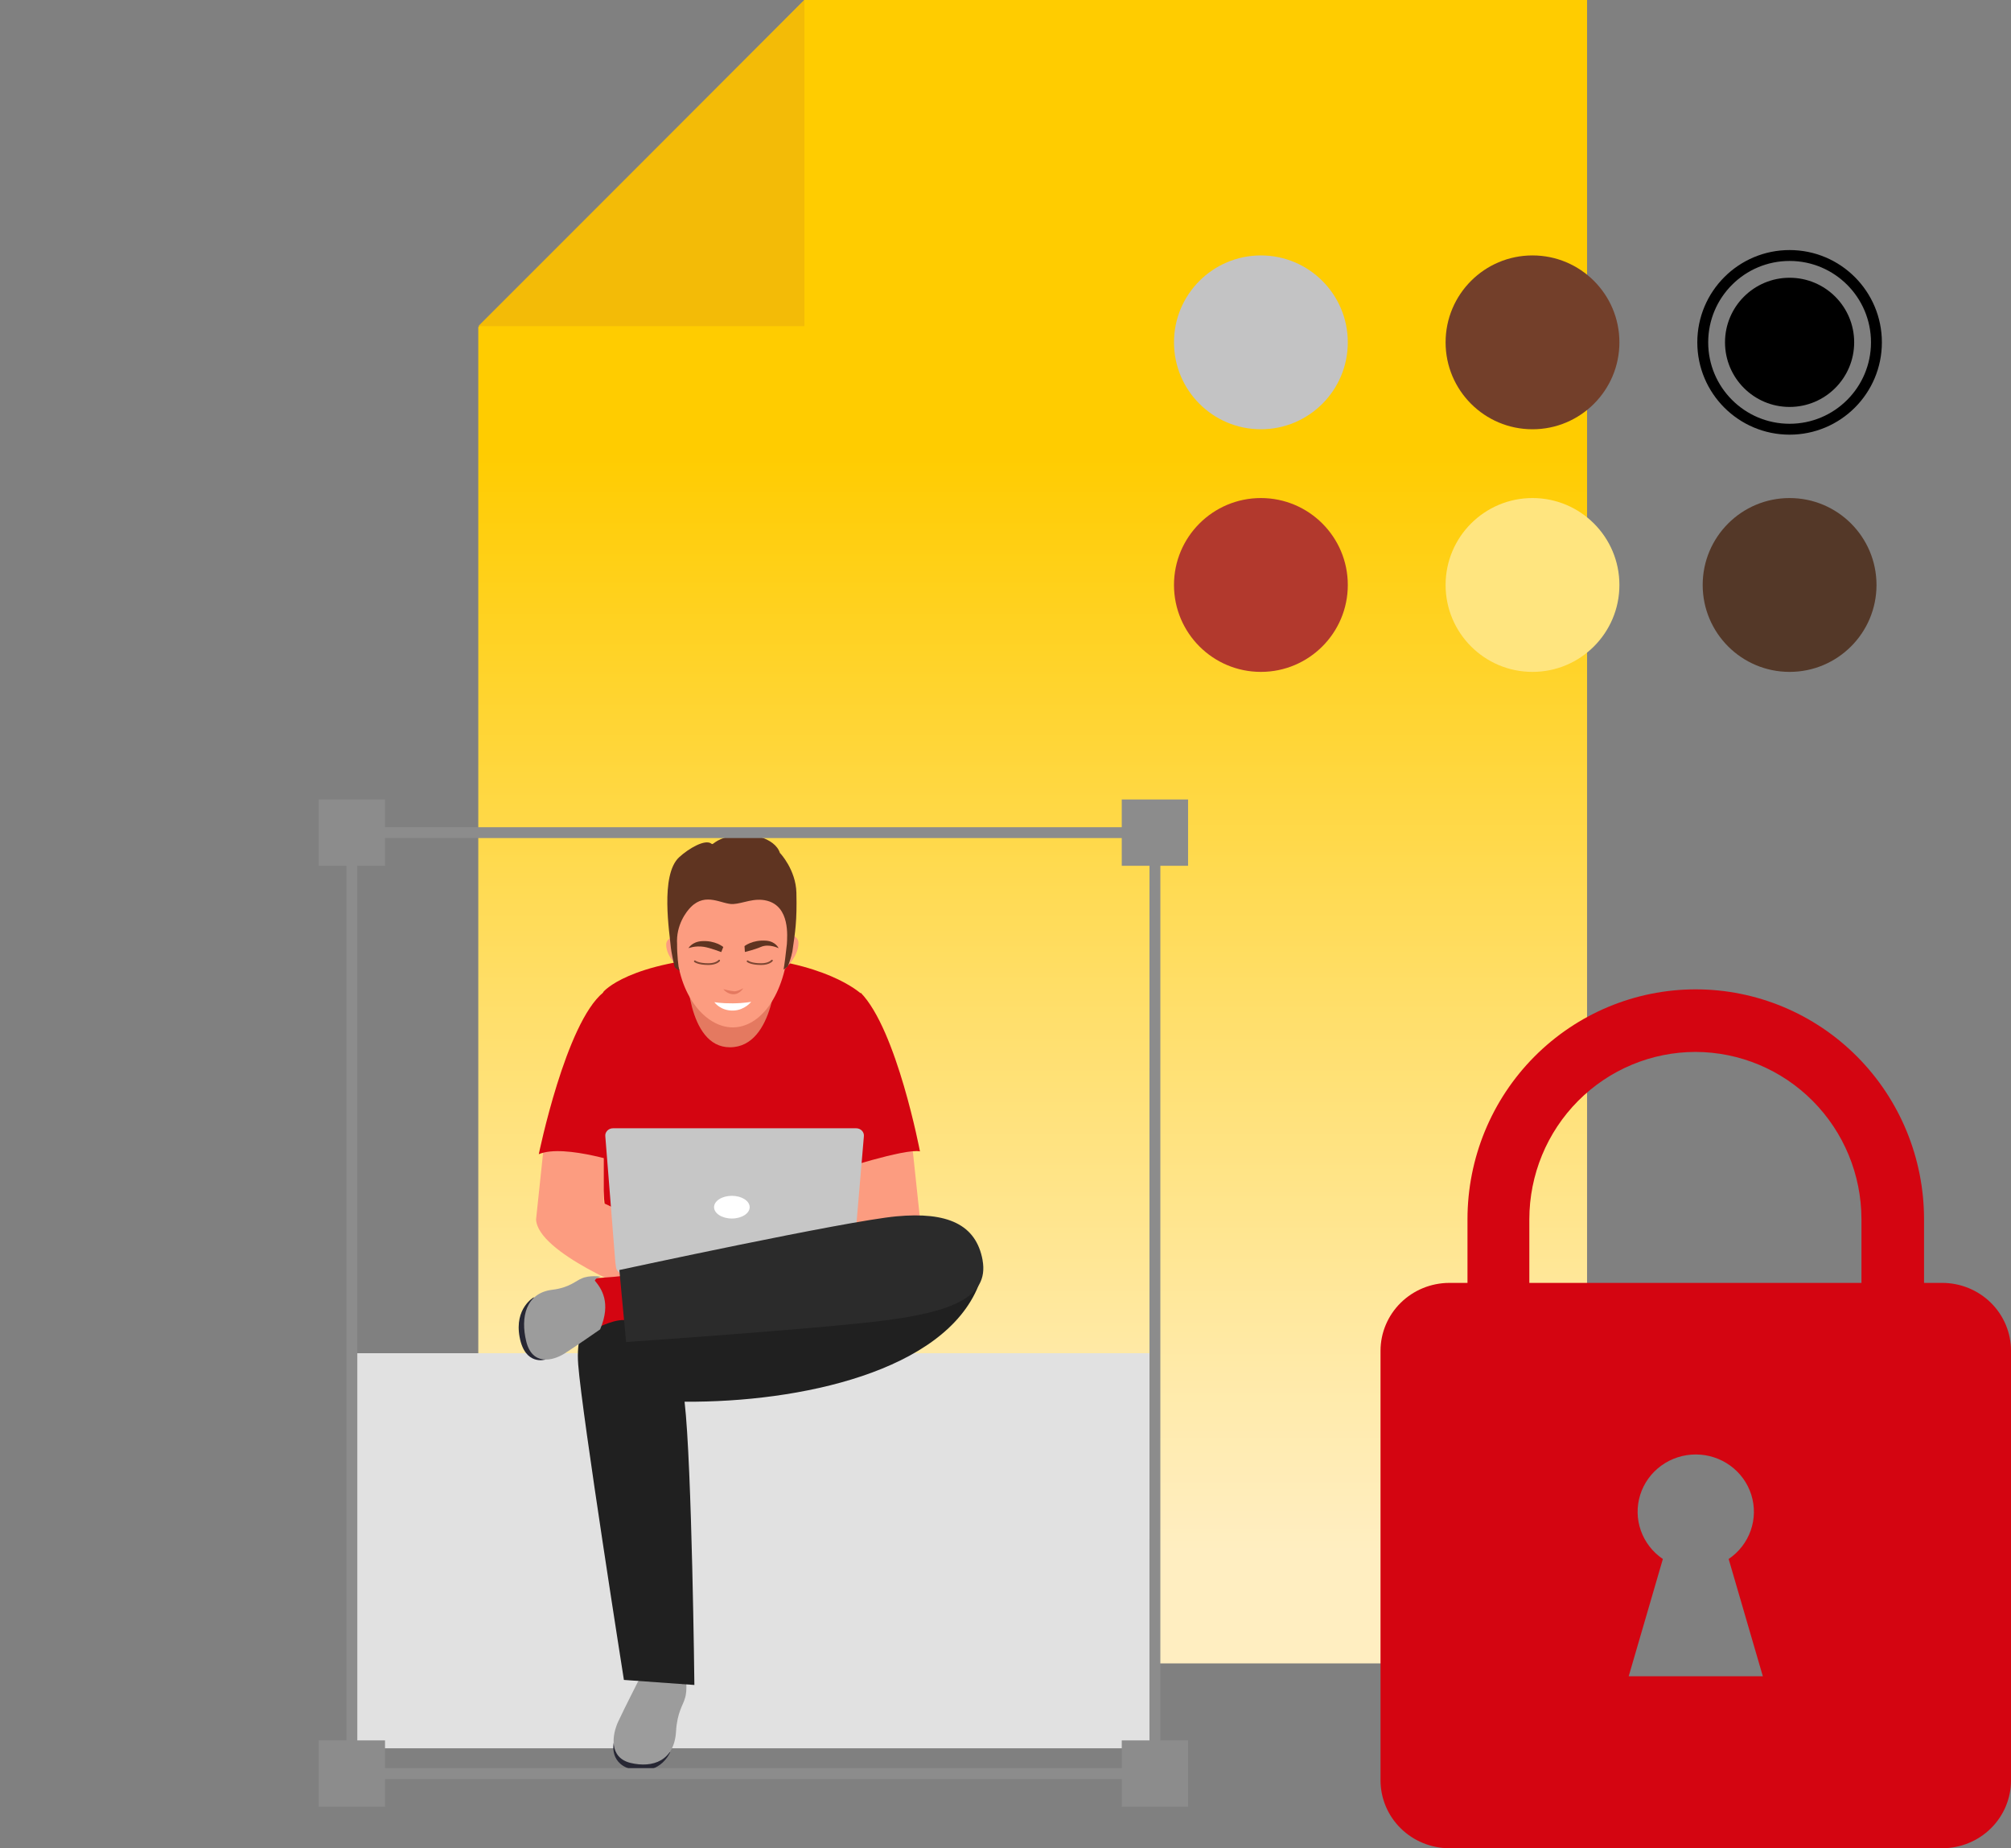 <svg width="185" height="170" viewBox="0 0 185 170" fill="none" xmlns="http://www.w3.org/2000/svg">
<rect x="0" y="0" width="185" height="170" fill="#808080" stroke="none"/>
<path d="M44 153V30.083L74 0H146V153H44Z" fill="url(#paint0_linear_2125_55956)"/>
<path d="M44 30H74V0L44 30Z" fill="#F3BB07"/>
<circle cx="164.632" cy="53.805" r="7.995" transform="rotate(90 164.632 53.805)" fill="#543828"/>
<circle cx="164.632" cy="31.49" r="7.989" transform="rotate(90 164.632 31.49)" stroke="black" stroke-width="1.002"/>
<circle cx="164.632" cy="31.489" r="5.941" transform="rotate(90 164.632 31.489)" fill="black"/>
<circle cx="140.981" cy="53.805" r="7.995" transform="rotate(90 140.981 53.805)" fill="#FFE57F"/>
<circle cx="140.981" cy="31.489" r="7.995" transform="rotate(90 140.981 31.489)" fill="#733F2A"/>
<circle cx="115.995" cy="53.805" r="7.995" transform="rotate(90 115.995 53.805)" fill="#B2392D"/>
<circle cx="115.995" cy="31.489" r="7.995" transform="rotate(90 115.995 31.489)" fill="#C3C3C4"/>
<g clip-path="url(#clip0_2125_55956)">
<path d="M106.397 124.468H32.219V160.809H106.397V124.468Z" fill="#E1E1E1"/>
<path d="M63.266 152.656C63.153 153.781 62.969 155.639 62.969 155.639L58.654 155.445C58.654 155.445 58.922 153.92 58.922 152.614C58.922 152.168 63.305 152.249 63.263 152.656H63.266Z" fill="#D40511"/>
<path d="M61.65 161.165C61.65 161.165 60.836 163.207 58.415 162.806C55.995 162.406 56.454 160.312 56.454 160.312L61.647 161.165H61.65Z" fill="#272734"/>
<path d="M56.884 158.325C57.466 157.078 58.723 154.615 58.723 154.615C60.901 153.313 62.119 154.298 62.769 154.899C62.769 154.899 62.969 154.867 63.079 154.279C63.079 154.279 63.273 155.471 62.998 156.244C62.859 156.793 62.294 157.482 62.191 159.259C62.035 161.948 60.061 162.639 58.028 162.158C55.995 161.676 56.299 159.576 56.881 158.328L56.884 158.325Z" fill="#9C9C9C"/>
<path d="M55.506 91.232C55.506 91.232 57.788 88.427 67.311 87.939C75.908 88.326 79.159 91.358 79.159 91.358C81.007 97.453 78.086 119.06 78.086 119.06H56.537C56.537 119.06 53.657 97.33 55.506 91.235V91.232Z" fill="#D40511"/>
<path d="M83.851 104.734L84.614 111.918L78.713 112.616L78.971 106.276L83.851 104.734Z" fill="#FC9C80"/>
<path d="M79.175 91.305C79.175 91.305 75.801 95.985 76.89 103.169L76.881 107.7C76.881 107.7 83.257 105.612 84.63 105.903C84.63 105.903 82.504 94.698 79.175 91.305Z" fill="#D40511"/>
<path d="M50.087 104.863L55.545 106.276V110.674C56.111 110.91 56.715 111.233 57.365 111.663C57.365 111.663 59.475 114.491 58.602 118.844C58.602 118.844 49.441 115.253 49.315 112.157L50.087 104.863Z" fill="#FC9C80"/>
<path d="M55.506 91.28C55.506 91.28 58.796 95.985 57.707 103.166L57.862 107.203C57.862 107.203 51.935 105.147 49.566 106.162C49.566 106.162 52.039 94.079 55.506 91.28Z" fill="#D40511"/>
<path d="M55.687 104.539L56.608 116.131L56.673 116.583C56.721 116.916 57.022 117.165 57.377 117.165H77.715C78.07 117.165 78.374 116.916 78.419 116.583L78.484 116.131L79.47 104.539C79.528 104.138 79.195 103.779 78.765 103.779H56.392C55.962 103.779 55.629 104.138 55.687 104.539Z" fill="#C6C6C6"/>
<path d="M57.568 119.932C59.122 120.132 60.166 120.591 60.903 121.367L75.542 119.163C75.542 119.163 90.35 114.949 90.011 118.251C86.841 126.143 73.587 129 62.977 128.929C63.656 134.753 63.879 154.983 63.879 154.983L57.396 154.518C57.396 154.518 53.557 130.215 53.192 125.523C52.827 120.83 55.609 119.683 57.571 119.935L57.568 119.932Z" fill="#202020"/>
<path d="M57.432 117.33C56.421 117.492 54.039 117.608 54.039 117.608L54.453 122.388C54.453 122.388 56.221 121.373 57.403 121.418C58.189 121.447 58.153 117.214 57.432 117.33Z" fill="#D40511"/>
<path d="M49.11 119.323C49.11 119.323 47.304 120.318 47.802 122.987C48.299 125.657 50.17 125.052 50.17 125.052L49.107 119.323H49.11Z" fill="#272734"/>
<path d="M51.948 124.488C53.047 123.786 55.206 122.277 55.206 122.277C56.266 119.798 55.303 118.493 54.724 117.795C54.724 117.795 54.743 117.568 55.27 117.423C55.27 117.423 54.178 117.261 53.496 117.601C53.005 117.775 52.413 118.438 50.807 118.632C48.38 118.926 47.863 121.149 48.413 123.386C48.962 125.622 50.846 125.189 51.945 124.488H51.948Z" fill="#9C9C9C"/>
<path d="M90.393 115.905C89.791 112.618 87.164 111.445 82.475 111.878C77.786 112.311 56.977 116.816 56.977 116.816L57.597 123.438C57.597 123.438 75.659 122.207 81.473 121.444C87.287 120.681 91.029 119.402 90.389 115.905H90.393Z" fill="#2B2B2B"/>
<path d="M71.461 88.876C71.461 88.876 71.329 96.328 67.147 96.328C63.162 96.328 63.162 88.94 63.162 88.94C63.162 88.94 67.357 87.699 71.461 88.872V88.876Z" fill="#E47960"/>
<path d="M62.224 86.6C62.169 91.267 64.8 94.502 67.405 94.499C69.877 94.496 72.22 91.7 72.585 86.6C72.766 84.067 72.156 82.17 71.267 81.876C70.349 81.569 69.557 80.021 66.694 81.006C64.907 81.624 62.296 80.647 62.224 86.6Z" fill="#FC9C80"/>
<path d="M69.105 92.145C69.105 92.145 68.475 92.278 67.405 92.287C66.335 92.297 65.715 92.177 65.715 92.177C65.715 92.177 66.274 92.992 67.473 92.95C68.52 92.911 69.105 92.145 69.105 92.145Z" fill="white"/>
<path d="M66.535 87.101C66.535 87.101 65.805 86.48 64.548 86.567C63.646 86.629 63.336 87.214 63.336 87.214C63.336 87.214 63.94 86.965 64.748 87.088C65.333 87.178 66.351 87.573 66.351 87.573L66.539 87.101H66.535Z" fill="#5F3421"/>
<path d="M68.49 87.023C68.49 87.023 69.204 86.435 70.462 86.522C71.363 86.584 71.628 87.217 71.628 87.217C71.628 87.217 70.743 86.771 69.996 87.098C69.421 87.35 68.526 87.563 68.526 87.563L68.49 87.027V87.023Z" fill="#5F3421"/>
<path d="M70.023 88.758C70.796 88.758 71.064 88.419 71.077 88.403C71.103 88.367 71.096 88.319 71.064 88.293C71.031 88.267 70.98 88.273 70.954 88.306C70.947 88.312 70.708 88.6 70.026 88.6C69.121 88.6 68.827 88.361 68.824 88.357C68.792 88.328 68.74 88.335 68.714 88.367C68.685 88.4 68.688 88.448 68.721 88.477C68.734 88.49 69.054 88.758 70.026 88.758H70.023Z" fill="#7D4733"/>
<path d="M65.168 88.758C65.941 88.758 66.209 88.419 66.222 88.403C66.248 88.367 66.241 88.319 66.209 88.293C66.177 88.267 66.125 88.273 66.099 88.306C66.093 88.312 65.853 88.6 65.172 88.6C64.267 88.6 63.973 88.361 63.969 88.357C63.937 88.328 63.885 88.335 63.859 88.367C63.834 88.4 63.834 88.448 63.866 88.477C63.879 88.49 64.199 88.758 65.172 88.758H65.168Z" fill="#7D4733"/>
<path d="M68.378 90.896C68.378 90.896 67.861 91.197 67.541 91.177C67.221 91.158 66.542 90.984 66.542 90.984C66.542 90.984 66.939 91.501 67.56 91.449C68.074 91.404 68.378 90.9 68.378 90.9V90.896Z" fill="#E47960"/>
<path d="M62.318 86.118C62.318 86.118 61.284 86.157 61.284 86.884C61.284 88.057 62.535 89.092 62.535 89.092C62.535 89.092 62.755 87.156 62.318 86.118Z" fill="#FC9C80"/>
<path d="M72.499 85.959C72.499 85.959 72.741 85.952 72.993 86.069C73.219 86.172 73.455 86.379 73.455 86.747C73.455 88.008 72.205 89.123 72.205 89.123C72.205 89.123 72.063 87.074 72.499 85.959Z" fill="#FC9C80"/>
<path d="M72.507 88.816C72.491 88.861 72.465 88.907 72.427 88.936L72.084 89.184C72.184 88.609 72.265 87.931 72.388 86.838C72.423 86.134 72.688 83.403 70.568 82.85C69.379 82.54 68.348 83.109 67.447 83.154C66.428 83.209 64.958 82.026 63.559 83.426C63.135 83.849 62.176 85.09 62.289 86.855C62.276 87.714 62.399 88.949 62.502 89.304L62.134 89.026C62.085 88.991 62.053 88.936 62.04 88.877C61.746 87.54 61.723 87.213 61.72 87.2C61.607 85.866 60.702 80.481 62.479 78.846C63.329 78.064 64.874 77.137 65.456 77.609C65.64 77.757 65.663 77.263 67.259 76.875C68.852 76.487 71.286 77.027 71.748 78.455C71.774 78.465 73.212 80.006 73.264 82.104C73.328 84.741 73.15 85.74 72.892 87.53C72.747 88.202 72.672 88.299 72.511 88.816H72.507Z" fill="#5F3421"/>
<path d="M67.328 112.079C68.233 112.079 68.966 111.611 68.966 111.035C68.966 110.458 68.233 109.991 67.328 109.991C66.423 109.991 65.689 110.458 65.689 111.035C65.689 111.611 66.423 112.079 67.328 112.079Z" fill="white"/>
</g>
<path d="M106.246 76.585H32.37L32.37 163.132H106.245L106.246 76.585Z" stroke="#8C8C8C"/>
<rect x="103.195" y="73.534" width="6.1" height="6.1" fill="#8C8C8C"/>
<rect x="103.195" y="160.081" width="6.1" height="6.1" fill="#8C8C8C"/>
<rect x="29.32" y="73.534" width="6.1" height="6.1" fill="#8C8C8C"/>
<rect x="29.32" y="160.081" width="6.1" height="6.1" fill="#8C8C8C"/>
<path d="M155.986 131.999C144.416 131.999 135 132.34 135 120.692V112.141C135 106.534 137.212 101.157 141.151 97.192C145.089 93.227 150.43 91 156 91C161.57 91 166.911 93.227 170.849 97.192C174.788 101.157 177 106.534 177 112.141V120.665C176.973 132.34 167.557 131.999 155.986 131.999ZM155.986 96.756C151.932 96.756 148.043 98.376 145.175 101.261C142.307 104.146 140.694 108.059 140.69 112.141V120.665C140.69 129.148 147.546 126.23 155.986 126.23C164.427 126.23 171.242 129.176 171.242 120.665V112.113C171.231 108.043 169.62 104.143 166.762 101.266C163.903 98.388 160.029 96.766 155.986 96.756Z" fill="#D40511"/>
<path fill-rule="evenodd" clip-rule="evenodd" d="M127 124.233V163.753C127 165.407 127.666 166.994 128.853 168.165C130.039 169.337 131.648 169.996 133.328 170H178.672C179.504 170 180.328 169.838 181.097 169.524C181.865 169.21 182.564 168.75 183.151 168.169C183.739 167.589 184.205 166.9 184.522 166.143C184.839 165.385 185.002 164.573 185 163.753V124.233C185 123.415 184.836 122.604 184.518 121.848C184.2 121.092 183.734 120.405 183.147 119.826C182.559 119.247 181.861 118.788 181.094 118.474C180.326 118.161 179.503 118 178.672 118H133.328C131.651 118.004 130.043 118.661 128.857 119.83C127.672 120.998 127.004 122.581 127 124.233ZM149.831 154.179L152.974 143.396C152.032 142.759 151.322 141.843 150.947 140.78C150.572 139.718 150.553 138.565 150.891 137.49C151.229 136.416 151.907 135.476 152.827 134.809C153.746 134.141 154.858 133.781 156 133.781C157.142 133.781 158.254 134.141 159.173 134.809C160.093 135.476 160.771 136.416 161.109 137.49C161.447 138.565 161.428 139.718 161.053 140.78C160.678 141.843 159.968 142.759 159.026 143.396L162.169 154.179H149.831Z" fill="#D40511"/>
<defs>
<linearGradient id="paint0_linear_2125_55956" x1="85.571" y1="146.853" x2="85.571" y2="7.765" gradientUnits="userSpaceOnUse">
<stop offset="0.03" stop-color="#FFEEC1"/>
<stop offset="0.15" stop-color="#FFEAA8"/>
<stop offset="0.4" stop-color="#FFDE67"/>
<stop offset="0.76" stop-color="#FFCC00"/>
<stop offset="1" stop-color="#FFCC00"/>
</linearGradient>
<clipPath id="clip0_2125_55956">
<rect width="74.178" height="86.109" fill="white" transform="translate(32.219 76.749)"/>
</clipPath>
</defs>
</svg>